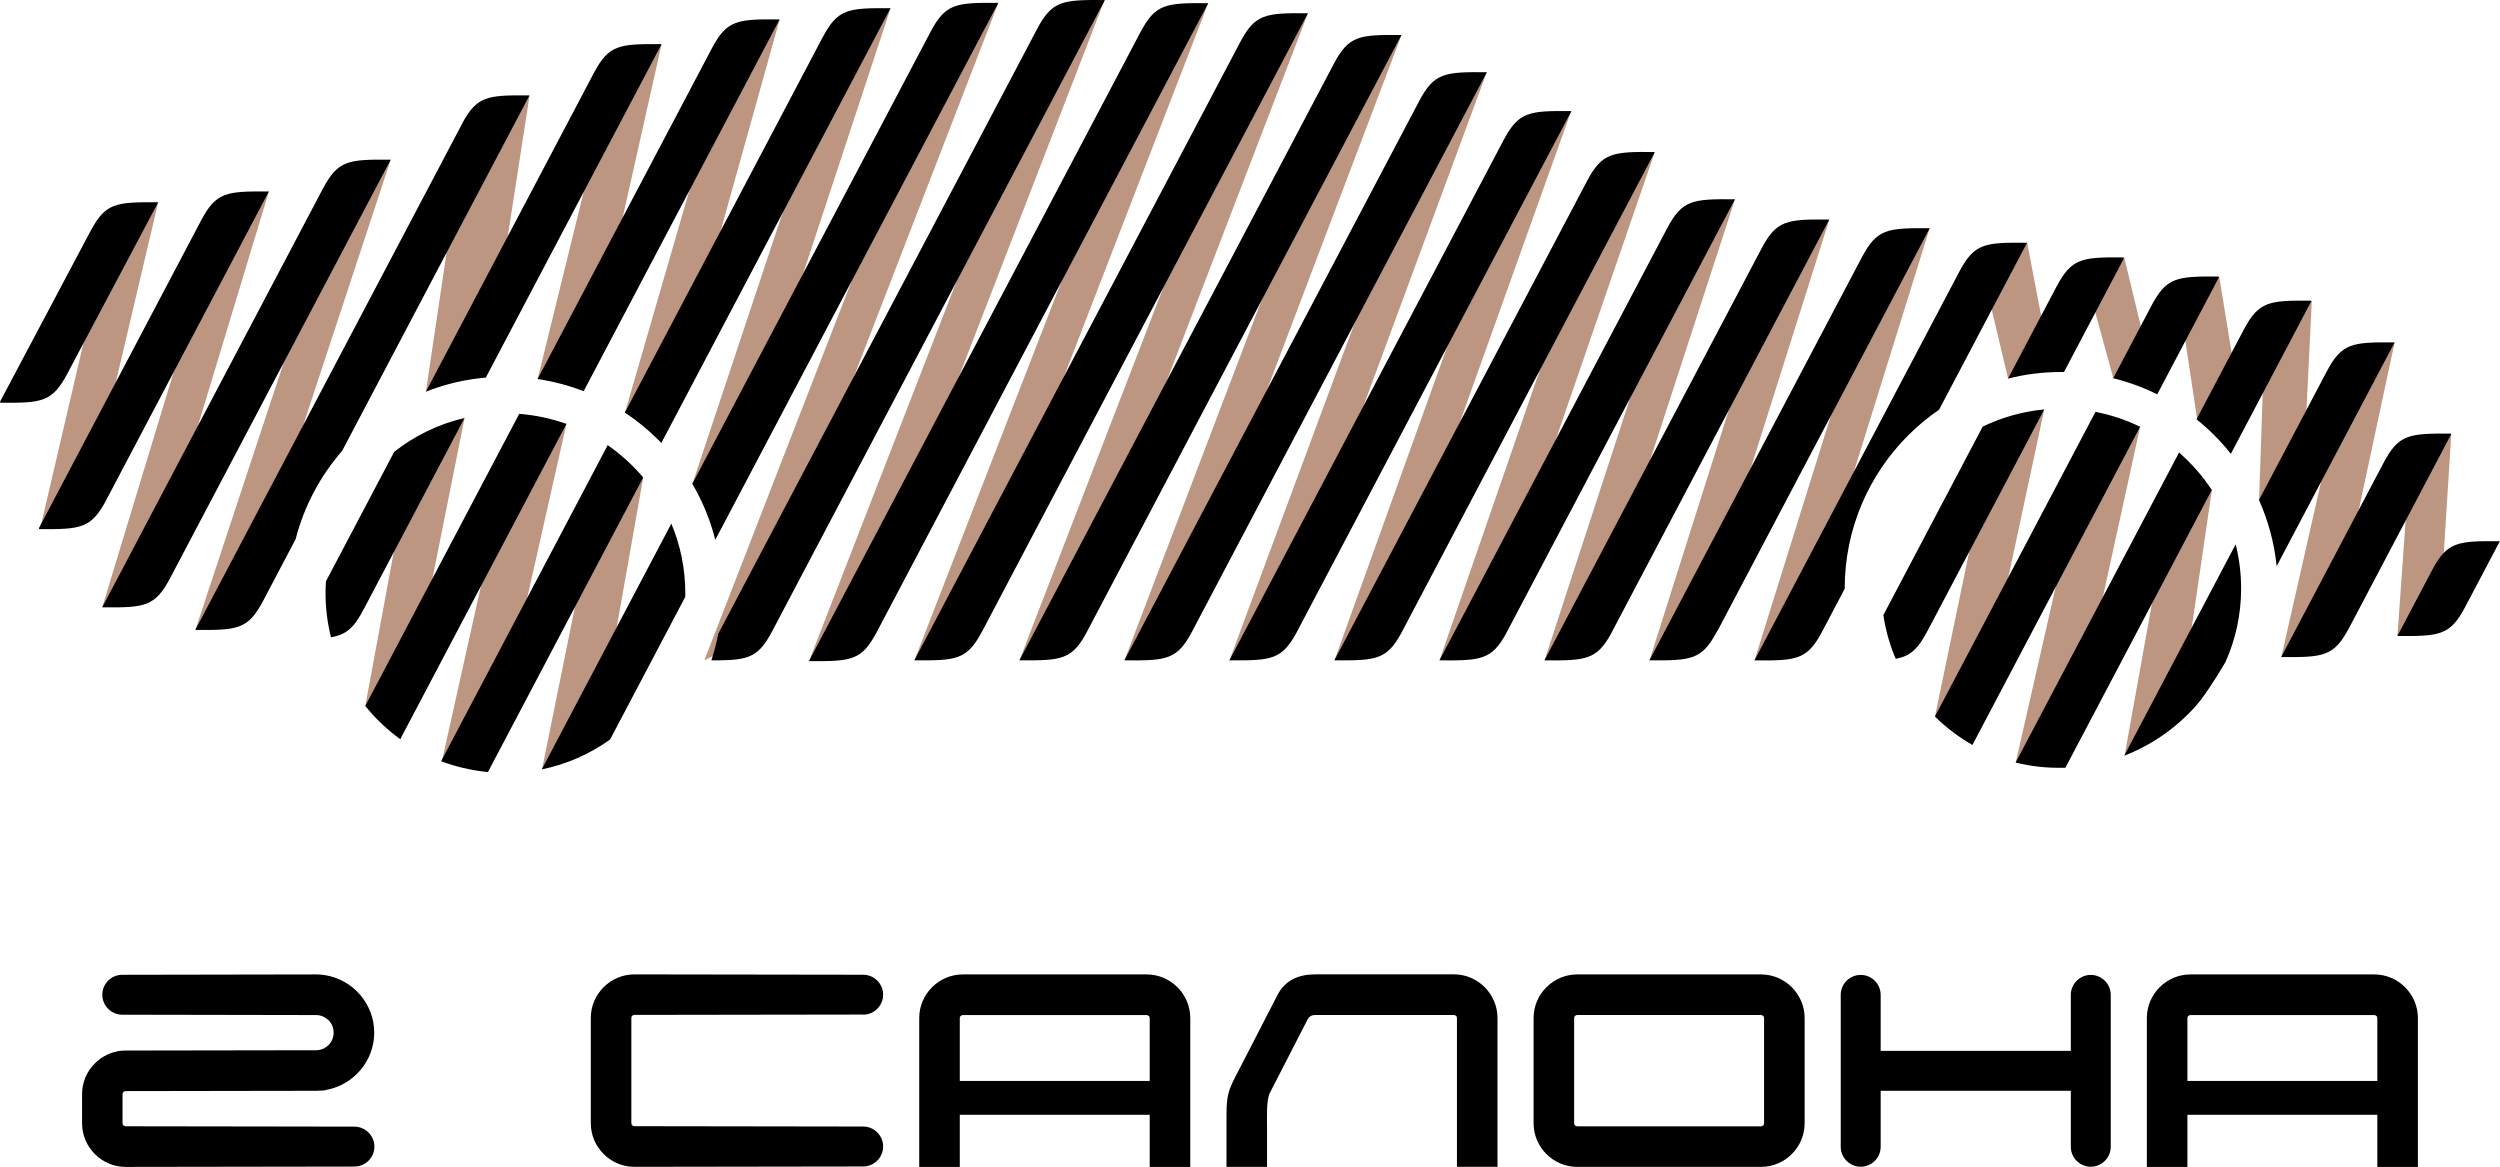 <?xml version="1.0" encoding="UTF-8"?>
<!DOCTYPE svg PUBLIC "-//W3C//DTD SVG 1.1//EN" "http://www.w3.org/Graphics/SVG/1.1/DTD/svg11.dtd">
<!-- Creator: CorelDRAW -->
<svg xmlns="http://www.w3.org/2000/svg" xml:space="preserve" width="272.616mm" height="127.248mm" version="1.1" style="shape-rendering:geometricPrecision; text-rendering:geometricPrecision; image-rendering:optimizeQuality; fill-rule:evenodd; clip-rule:evenodd"
viewBox="0 0 565.86 264.13"
 xmlns:xlink="http://www.w3.org/1999/xlink"
 xmlns:xodm="http://www.corel.com/coreldraw/odm/2003">
 <defs>
  <style type="text/css">
   <![CDATA[
    .fil1 {fill:black}
    .fil0 {fill:#BC9680}
   ]]>
  </style>
 </defs>
 <g id="Слой_x0020_1">
  <g id="_1316305784368">
   <g>
    <polygon class="fil0" points="500.65,110.9 492.98,163.33 480.91,170.9 493.23,102.42 "/>
    <polygon class="fil0" points="484.42,96.59 467.52,173.75 456.25,172.59 474.31,93.22 "/>
    <polygon class="fil0" points="446.34,106.77 462.72,92.64 446.46,168.61 440.99,160.22 437.97,162.17 451.44,97.39 "/>
    <polygon class="fil0" points="145.59,108.07 134.92,168.36 122.69,174.07 137.56,100.76 "/>
    <polygon class="fil0" points="128.21,95.94 110.44,174.76 100.14,171.75 117.53,93.66 "/>
    <polygon class="fil0" points="88.63,109.43 105.15,94.6 90.61,167.3 85.7,157.82 82.68,159.78 93.72,100.05 "/>
    <polygon class="fil0" points="540.04,110.03 554.84,98.28 552.54,134.7 547.54,140.74 542.65,143.95 545.66,101.49 "/>
    <polygon class="fil0" points="527.23,89.24 542.02,77.49 529.2,137.36 521.27,145.5 516.37,148.71 531.48,82.07 "/>
    <polygon class="fil0" points="508.47,79.79 523.27,68.05 521.49,104.56 516.23,109.96 511.33,113.17 512.72,72.62 "/>
    <polygon class="fil0" points="487.51,74.39 502.31,62.65 507.31,93.25 500.85,93.6 497.29,94.72 492.87,65.4 "/>
    <polygon class="fil0" points="466.02,70.07 480.82,58.33 488.29,89.24 481.39,84.86 478.33,85.6 471.73,61.44 "/>
    <polygon class="fil0" points="444.05,66.67 458.84,54.92 464.33,83.69 457.87,84.04 454.52,85.67 448.3,59.5 "/>
    <polygon class="fil0" points="421.97,63.4 436.77,51.66 406.94,147.49 400.48,147.83 397.13,149.46 426.22,56.23 "/>
    <polygon class="fil0" points="399.27,61.43 414.06,49.69 383.16,147.49 376.7,147.83 373.36,149.46 403.52,54.26 "/>
    <polygon class="fil0" points="377.91,56.85 392.71,45.1 359.4,147.49 352.95,147.83 349.6,149.46 382.16,49.67 "/>
    <polygon class="fil0" points="359.74,46.22 374.54,34.48 335.62,147.49 329.16,147.84 325.82,149.47 363.99,39.05 "/>
    <polygon class="fil0" points="340.84,36.89 355.63,25.15 311.86,147.49 305.4,147.83 302.05,149.46 345.09,29.72 "/>
    <polygon class="fil0" points="321.74,28.09 336.53,16.34 288.08,147.49 281.62,147.83 278.28,149.46 325.99,20.91 "/>
    <polygon class="fil0" points="302.43,19.67 317.23,7.92 264.31,147.49 257.85,147.83 254.51,149.46 306.68,12.49 "/>
    <polygon class="fil0" points="281.25,14.75 296.05,3.01 240.54,147.49 234.08,147.83 230.74,149.46 285.5,7.58 "/>
    <polygon class="fil0" points="258.69,12.46 273.48,0.72 216.77,147.49 210.32,147.83 206.97,149.46 262.94,5.29 "/>
    <polygon class="fil0" points="235.21,11.75 250.01,0.01 192.91,147.66 186.45,148.01 183.11,149.64 239.47,4.58 "/>
    <polygon class="fil0" points="211.19,12.38 225.99,0.63 169.22,147.48 162.76,147.83 159.42,149.46 215.44,5.2 "/>
    <polygon class="fil0" points="186.78,13.59 201.58,1.85 161.93,122.17 160.07,107.87 156.72,109.5 191.03,6.42 "/>
    <polygon class="fil0" points="161.68,16.12 176.48,4.38 149.71,100.25 144.8,91.74 141.46,93.37 165.93,8.95 "/>
    <polygon class="fil0" points="134.96,21.73 149.75,9.98 132.12,88.54 125.03,84.15 121.69,85.78 139.21,14.55 "/>
    <polygon class="fil0" points="105.07,33.33 119.87,21.58 109.98,85.44 99.42,86.7 96.4,88.65 105.68,26.15 "/>
    <polygon class="fil0" points="73.64,47.86 88.44,36.11 54.02,140.59 47.56,140.94 44.22,142.57 77.89,40.69 "/>
    <polygon class="fil0" points="46.08,55.06 60.87,43.32 32.95,135.47 26.49,135.82 23.14,137.45 50.33,47.89 "/>
    <polygon class="fil0" points="21,57.54 35.8,45.79 18.86,117.76 12.4,118.11 9.06,119.74 25.25,50.36 "/>
   </g>
   <path class="fil1" d="M20.42 52.41l-20.42 38.52 0.06 0.23c9.5,0.08 11.79,-0.17 15.21,-6.65l0 0 20.53 -38.72 -0 0c-9.64,-0.08 -11.94,0.12 -15.37,6.62zm140.6 97.05l1.68 0.01c6.96,-0.07 9.1,-0.94 12.11,-6.65l0 0 75.27 -142.81 -0 0c-9.64,-0.08 -11.94,0.12 -15.37,6.61l-72.15 136.86c-0.39,2.04 -0.9,4.03 -1.54,5.97zm37.47 -6.47l74.99 -142.27 -0 0c-9.65,-0.08 -11.95,0.12 -15.39,6.64l-74.99 142.28c9.65,0.08 11.95,-0.12 15.39,-6.65l0 0zm23.76 0.02l73.79 -140.01 -0 0c-9.63,-0.08 -11.94,0.12 -15.37,6.61l-73.71 139.85 0 0c9.56,0.08 11.9,-0.12 15.28,-6.45zm23.87 -0.2l71.1 -134.89 -0 0c-9.64,-0.08 -11.94,0.12 -15.37,6.62l-71.11 134.92c9.65,0.08 11.95,-0.12 15.39,-6.65l0 0zm23.77 -0l66.66 -126.47 -0 0c-9.65,-0.08 -11.95,0.12 -15.38,6.64l-66.67 126.49c9.65,0.08 11.95,-0.12 15.39,-6.65l0 0zm23.6 0.32l62.18 -117.97 -0.04 -0.02c-9.59,-0.08 -11.89,0.14 -15.32,6.61l-62.04 117.71 0 -0c9.49,0.08 11.87,-0.12 15.22,-6.33zm23.69 0.15l57.35 -108.81 -0.14 -0.07c-9.5,-0.08 -11.79,0.17 -15.21,6.64l-57.15 108.42 0.01 -0c9.42,0.08 11.83,-0.12 15.14,-6.18zm23.78 -0.01l51.74 -98.17 -0 0c-9.63,-0.08 -11.94,0.12 -15.37,6.61l-51.52 97.76 0.01 -0c9.42,0.08 11.84,-0.12 15.14,-6.19zm23.57 0.38l49.52 -93.96 -0 0c-9.64,-0.08 -11.94,0.12 -15.37,6.62l-49.11 93.17 0.02 -0.01c9.22,0.08 11.73,-0.11 14.94,-5.82zm24.19 -0.8l48.06 -91.19 -0 0c-9.64,-0.08 -11.94,0.12 -15.38,6.62l-48.06 91.18c9.62,0.08 11.91,-0.13 15.35,-6.65l0.02 0.03zm23.52 0.47l5.3 -10.06 -0 -0.05c0,-13.54 5.49,-25.79 14.36,-34.66 2.15,-2.15 4.49,-4.09 7,-5.81l19.92 -37.8 -0 0c-9.64,-0.08 -11.94,0.12 -15.37,6.61l-46.34 87.93 0 0c9.4,0.08 11.83,-0.11 15.12,-6.15zm24.03 -0.49l26.44 -50.16c-4.96,0.47 -9.66,1.82 -13.94,3.9l-22.48 42.65c0.51,3.46 1.46,6.78 2.79,9.9 3.33,-0.61 5.04,-2.22 7.19,-6.3l0.01 0.01zm30.91 -58.64l13.63 -25.85 -0.47 -0.08c-9.21,-0.07 -11.49,0.25 -14.87,6.64l-10.96 20.79c3.86,-0.98 7.9,-1.49 12.06,-1.49 0.2,0 0.41,0 0.61,0zm-20.73 84.43l37.96 -72.02c-3.16,-1.54 -6.55,-2.69 -10.11,-3.37l-36.34 68.95c2.53,2.5 5.38,4.67 8.49,6.44zm41.83 -79.37l14.02 -26.59 -0.31 -0.07c-9.36,-0.07 -11.65,0.21 -15.04,6.64l-8.63 16.38c3.48,0.86 6.82,2.09 9.96,3.64zm-32.05 83.35c3.56,0.89 7.34,1.31 11.27,1.16l33.13 -62.85c-2.07,-3.16 -4.57,-6.01 -7.41,-8.48l-36.99 70.17zm48.72 -69.88l18.23 -34.6 -0.21 -0.07c-9.43,-0.07 -11.73,0.18 -15.13,6.62l-10.67 20.24c1.42,1.13 2.77,2.34 4.05,3.63 1.32,1.32 2.56,2.71 3.72,4.17zm-24.13 68.33c6.13,-2.37 11.74,-6.25 16.2,-11.26 1.71,-1.92 4.35,-5.92 6.69,-9.9 2.29,-5.09 3.56,-10.73 3.56,-16.68 0,-3.45 -0.43,-6.81 -1.24,-10.01l-25.22 47.85zm34.5 -42.92l26.69 -50.63 -0 0c-9.64,-0.08 -11.94,0.12 -15.38,6.62l-15.32 29.06c2.08,4.65 3.46,9.67 4,14.95zm16.42 13.94l23.07 -43.78 -0.04 -0.14c-9.55,-0.08 -11.85,0.15 -15.27,6.63l-23.16 43.94 0 0c9.65,0.08 11.95,-0.12 15.39,-6.65zm26.28 -4.76l7.82 -14.82 -0.01 0.01c-9.64,-0.08 -11.94,0.12 -15.37,6.62l-7.82 14.83c9.65,0.08 11.95,-0.12 15.39,-6.65l0 0zm-347.42 -130.06l-53.9 102.26c2.29,3.91 4.06,8.17 5.2,12.68l64.06 -121.54 -0 0c-9.63,-0.08 -11.94,0.12 -15.37,6.61zm-58.65 111.27l-29.32 55.63c5.61,-1.15 10.81,-3.46 15.32,-6.67l0.14 -0.1 17.01 -32.28c0.01,-0.28 0.01,-0.56 0.01,-0.84 0,-5.58 -1.12,-10.9 -3.16,-15.74zm34.23 -110.04l-44.75 84.9c2.75,1.82 5.3,3.91 7.62,6.23 0.22,0.22 0.43,0.43 0.64,0.65l51.87 -98.4 -0 0c-9.64,-0.08 -11.94,0.12 -15.38,6.63zm-48.64 92.29l-37.7 71.53c1.61,0.61 3.25,1.11 4.9,1.5 1.93,0.45 3.83,0.77 5.69,0.96l35.15 -66.68c-2.34,-2.78 -5.04,-5.24 -8.03,-7.31zm23.54 -89.75l-39.41 74.77c3.62,0.54 7.11,1.47 10.43,2.76l44.36 -84.16 -0 0c-9.64,-0.08 -11.95,0.12 -15.38,6.63zm-43.56 82.65l-34.85 66.12c2.29,2.85 4.96,5.38 7.92,7.52l37.61 -71.35c-3.38,-1.22 -6.96,-2 -10.68,-2.28zm16.85 -77.07l-37.98 72.06c4.27,-1.69 8.83,-2.79 13.58,-3.22l39.77 -75.45 -0 0c-9.63,-0.08 -11.94,0.12 -15.37,6.61zm-45.15 85.67l-15.45 29.31c-0.06,0.89 -0.09,1.79 -0.09,2.69 0,3.44 0.43,6.78 1.23,9.97 3.49,-0.58 5.22,-2.17 7.41,-6.34l0 0 22.82 -43.29c-5.9,1.37 -11.32,4.03 -15.92,7.66zm15.27 -74.07l-60.29 114.38 0 0c9.65,0.08 11.95,-0.12 15.39,-6.65l0 0 7.32 -13.9c1.93,-7.5 5.59,-14.31 10.52,-19.97l42.41 -80.47 -0 0c-9.63,-0.08 -11.94,0.12 -15.36,6.6zm-31.45 14.57l-49.91 94.7c9.65,0.08 11.95,-0.12 15.39,-6.65l0 0 49.91 -94.68 -0 0c-9.65,-0.08 -11.95,0.12 -15.38,6.63zm-27.56 7.19l-36.67 69.57 0.06 0.23c9.5,0.08 11.79,-0.17 15.21,-6.65l0 0 36.77 -69.77 -0 0c-9.64,-0.08 -11.94,0.12 -15.37,6.62z"/>
   <g>
    <path class="fil1" d="M80.22 255.02c2.48,0 4.52,2.03 4.52,4.51l0 0c0,2.48 -2.03,4.52 -4.52,4.52 -17.32,0 -34.52,0.08 -51.78,0.08 -5.42,0 -9.87,-4.44 -9.87,-9.87l0 -6.6c0,-4.77 3.43,-8.77 7.94,-9.68 0.34,-0.09 0.7,-0.14 1.07,-0.15 0.28,-0.02 0.57,-0.04 0.85,-0.04 14.4,0 28.77,-0.07 43.11,-0.07 1.09,0 2.09,-0.45 2.81,-1.17l0.01 0.01c1.54,-1.55 1.54,-4.09 0,-5.64l-0.01 0.01c-0.72,-0.72 -1.72,-1.17 -2.81,-1.17 -14.57,0 -29.21,-0.08 -43.87,-0.08 -2.48,0 -4.52,-2.03 -4.52,-4.52l0 -0c0,-2.48 2.03,-4.52 4.52,-4.52 14.67,0 29.3,-0.08 43.87,-0.08 0.51,0 1.01,0.03 1.5,0.09 0.22,0.01 0.43,0.04 0.63,0.09 6.23,1.03 11.03,6.48 11.03,12.99 0,6.37 -4.59,11.72 -10.62,12.92 -0.43,0.13 -0.88,0.21 -1.35,0.21l-0.14 0c-0.35,0.03 -0.7,0.04 -1.06,0.04 -14.42,0 -28.75,0.07 -43.11,0.07 -0.18,0 -0.35,0.08 -0.48,0.2l-0.01 -0.01c-0.12,0.12 -0.2,0.3 -0.2,0.49l0 6.6c0,0.19 0.07,0.36 0.2,0.49l0.01 -0.01c0.13,0.13 0.3,0.2 0.48,0.2 17.25,0 34.47,0.08 51.78,0.08z"/>
    <path class="fil1" d="M195.37 229.67c2.48,0 4.52,-2.03 4.52,-4.52 0,-2.48 -2.03,-4.52 -4.52,-4.52 -17.32,0 -34.52,-0.08 -51.78,-0.08 -5.42,0 -9.87,4.44 -9.87,9.87l0 2.31 0 2.82 0 18.69c0,5.42 4.44,9.87 9.87,9.87 17.26,0 34.46,-0.08 51.78,-0.08 2.48,0 4.52,-2.03 4.52,-4.52 0,-2.48 -2.03,-4.52 -4.52,-4.52 -17.31,0 -34.52,-0.08 -51.78,-0.08 -0.18,0 -0.35,-0.08 -0.48,-0.2l-0.01 0.01c-0.12,-0.12 -0.2,-0.3 -0.2,-0.49l0 -19.21 0 -2.31 0 -2.31c0,-0.19 0.07,-0.36 0.2,-0.49l0.01 0.01c0.13,-0.13 0.3,-0.2 0.48,-0.2 17.25,0 34.47,-0.08 51.78,-0.08z"/>
    <path class="fil1" d="M356.99 220.56c-5.42,0 -9.87,4.44 -9.87,9.87l0 2.31 0 2.82 0 18.69c0,5.42 4.44,9.87 9.87,9.87 18.13,0 23.48,0 41.61,0 5.42,0 9.87,-4.44 9.87,-9.87l0 -18.69 0 -2.82 0 -2.31c0,-5.42 -4.44,-9.87 -9.87,-9.87 -18.13,0 -23.48,0 -41.61,0zm0 34.38c-0.18,0 -0.35,-0.08 -0.48,-0.2l-0.01 0.01c-0.12,-0.12 -0.2,-0.3 -0.2,-0.49l0 -19.21 0 -2.31 0 -2.31c0,-0.19 0.07,-0.36 0.2,-0.49l0.01 0.01c0.13,-0.13 0.3,-0.2 0.48,-0.2 18.13,0 23.48,0 41.61,0 0.18,0 0.35,0.08 0.48,0.2l0.01 -0.01c0.12,0.12 0.2,0.3 0.2,0.49l0 2.31 0 2.31 0 19.21c0,0.19 -0.07,0.36 -0.2,0.49l-0.01 -0.01c-0.13,0.13 -0.3,0.2 -0.48,0.2 -18.13,0 -23.48,0 -41.61,0z"/>
    <path class="fil1" d="M421.16 220.67l0 0c2.48,0 4.52,2.03 4.52,4.52l0 12.67 43.04 0 0 -12.67c0,-2.48 2.03,-4.52 4.52,-4.52l0 0c2.48,0 4.52,2.03 4.52,4.52l0 34.38c0,2.48 -2.03,4.52 -4.52,4.52l-0 0c-2.48,0 -4.52,-2.03 -4.52,-4.52l0 -12.67 -43.04 0 0 12.67c0,2.48 -2.03,4.52 -4.52,4.52l-0 0c-2.48,0 -4.52,-2.03 -4.52,-4.52l0 -17.19 0 -0 0 -17.19c0,-2.48 2.03,-4.52 4.52,-4.52z"/>
    <g>
     <path class="fil1" d="M217.93 220.56c-5.42,0 -9.87,4.44 -9.87,9.87l0 2.31 0 2.82 0 15.18 0 3.52 0 9.87 9.18 0 0 -0.02 0 -9.84 0 -3.52 0 -15.69 0 -2.31 0 -2.31c0,-0.19 0.07,-0.36 0.2,-0.49l0.01 0.01c0.13,-0.13 0.3,-0.2 0.48,-0.2 18.13,0 23.48,0 41.61,0 0.18,0 0.35,0.08 0.48,0.2l0.01 -0.01c0.12,0.12 0.2,0.3 0.2,0.49l0 2.31 0 2.31 0 15.69 0 3.52 0 9.84 0 0.02 9.18 0 0 -9.87 0 -3.52 0 -15.18 0 -2.82 0 -2.31c0,-5.42 -4.44,-9.87 -9.87,-9.87 -18.13,0 -23.48,0 -41.61,0z"/>
     <rect class="fil1" x="213.16" y="244.67" width="49.88" height="7.66"/>
    </g>
    <path class="fil1" d="M297.48 220.56c-3.51,0 -6.61,1.31 -8.34,4.68l-9.49 18.43c-1.54,2.99 -2.04,4.33 -2.04,8.65 0,1.17 0,0.76 0,1.93l0 9.87 9.18 0 0 -0.02 0 -8.75c0,-2.36 -0.21,-6.47 0.68,-8.06l8.46 -16.47c0.53,-1.08 1.35,-1.08 2.15,-1.08 18.13,0 12.87,0 31,0 0.18,0 0.35,0.08 0.48,0.2l0.01 -0.01c0.12,0.12 0.2,0.3 0.2,0.49l0 2.31 0 2.31 0 15.69 0 3.52 0 9.84 0 0.02 9.18 0 0 -9.87 0 -3.52 0 -15.18 0 -2.82 0 -2.31c0,-5.42 -4.44,-9.87 -9.87,-9.87 -18.13,0 -13.46,0 -31.59,0z"/>
    <g>
     <path class="fil1" d="M495.8 220.56c-5.42,0 -9.87,4.44 -9.87,9.87l0 2.31 0 2.82 0 15.18 0 3.52 0 9.87 9.18 0 0 -0.02 0 -9.84 0 -3.52 0 -15.69 0 -2.31 0 -2.31c0,-0.19 0.07,-0.36 0.2,-0.49l0.01 0.01c0.13,-0.13 0.3,-0.2 0.48,-0.2 18.13,0 23.48,0 41.61,0 0.18,0 0.35,0.08 0.48,0.2l0.01 -0.01c0.12,0.12 0.2,0.3 0.2,0.49l0 2.31 0 2.31 0 15.69 0 3.52 0 9.84 0 0.02 9.18 0 0 -9.87 0 -3.52 0 -15.18 0 -2.82 0 -2.31c0,-5.42 -4.44,-9.87 -9.87,-9.87 -18.13,0 -23.48,0 -41.61,0z"/>
     <rect class="fil1" x="491.03" y="244.67" width="49.88" height="7.66"/>
    </g>
   </g>
  </g>
 </g>
</svg>
